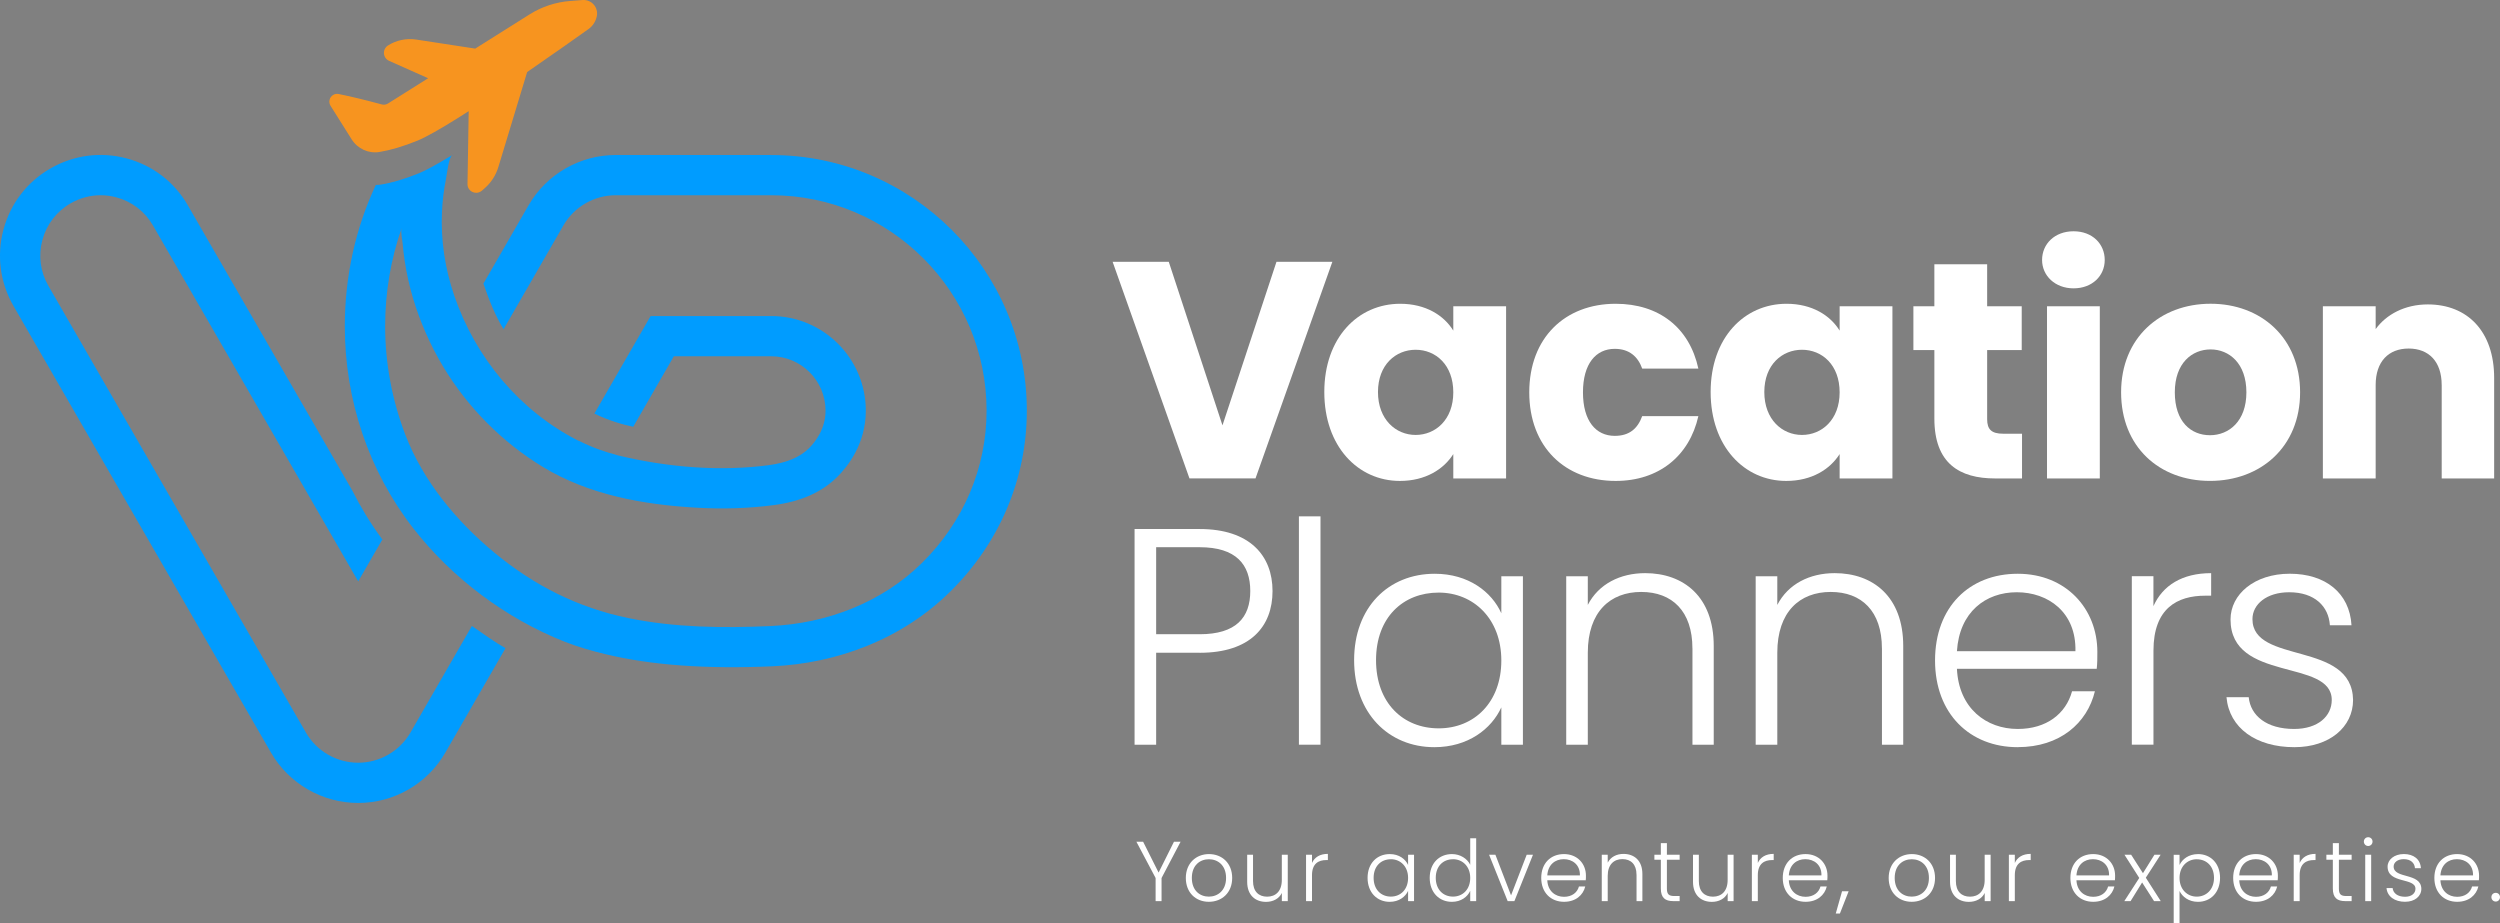 <?xml version="1.0" encoding="UTF-8"?> <svg xmlns="http://www.w3.org/2000/svg" xmlns:xlink="http://www.w3.org/1999/xlink" id="Layer_1" data-name="Layer 1" viewBox="0 0 735.5 271.56"><rect x="0" y="0" width="735.5" height="271.56" fill="#808080" stroke="none"/><defs><style> .cls-1 { fill: #f7941f; } .cls-2 { fill: #fff; } .cls-3 { fill: #009cff; } .cls-4 { fill: url(#radial-gradient); } </style><radialGradient id="radial-gradient" cx="128.29" cy="75.76" fx="128.29" fy="75.76" r="139.43" gradientUnits="userSpaceOnUse"><stop offset="0" stop-color="#499bdf" stop-opacity="0"></stop><stop offset=".04" stop-color="#499bdf" stop-opacity=".29"></stop><stop offset=".12" stop-color="#499bdf"></stop><stop offset=".52" stop-color="#3972b0"></stop><stop offset="1" stop-color="#253c72"></stop></radialGradient></defs><g><g><path class="cls-2" d="m375.55,77.02h16.43l-22.61,63.73h-19.43l-22.61-63.73h16.52l15.8,48.12,15.89-48.12Z"></path><path class="cls-2" d="m411.94,89.37c7.54,0,12.89,3.45,15.62,7.9v-7.17h15.53v50.66h-15.53v-7.17c-2.81,4.45-8.17,7.9-15.71,7.9-12.35,0-22.24-10.17-22.24-26.15s9.9-25.97,22.33-25.97Zm4.54,13.53c-5.81,0-11.08,4.36-11.08,12.44s5.27,12.62,11.08,12.62,11.08-4.45,11.08-12.53-5.17-12.53-11.08-12.53Z"></path><path class="cls-2" d="m475.33,89.37c12.71,0,21.7,6.99,24.33,19.07h-16.52c-1.27-3.54-3.81-5.81-8.08-5.81-5.54,0-9.35,4.36-9.35,12.8s3.81,12.8,9.35,12.8c4.27,0,6.72-2.09,8.08-5.81h16.52c-2.63,11.71-11.62,19.07-24.33,19.07-14.89,0-25.42-9.99-25.42-26.06s10.53-26.06,25.42-26.06Z"></path><path class="cls-2" d="m525.6,89.37c7.54,0,12.89,3.45,15.62,7.9v-7.17h15.53v50.66h-15.53v-7.17c-2.81,4.45-8.17,7.9-15.71,7.9-12.35,0-22.24-10.17-22.24-26.15s9.9-25.97,22.33-25.97Zm4.54,13.53c-5.81,0-11.08,4.36-11.08,12.44s5.27,12.62,11.08,12.62,11.08-4.45,11.08-12.53-5.17-12.53-11.08-12.53Z"></path><path class="cls-2" d="m569.09,102.99h-6.17v-12.89h6.17v-12.35h15.53v12.35h10.17v12.89h-10.17v20.34c0,3,1.27,4.27,4.72,4.27h5.54v13.16h-7.9c-10.53,0-17.89-4.45-17.89-17.61v-20.16Z"></path><path class="cls-2" d="m600.78,76.48c0-4.72,3.72-8.44,9.26-8.44s9.17,3.72,9.17,8.44-3.72,8.35-9.17,8.35-9.26-3.72-9.26-8.35Zm1.45,13.62h15.53v50.66h-15.53v-50.66Z"></path><path class="cls-2" d="m650.18,141.48c-14.89,0-26.15-9.99-26.15-26.06s11.53-26.06,26.33-26.06,26.33,9.99,26.33,26.06-11.62,26.06-26.51,26.06Zm0-13.44c5.54,0,10.71-4.08,10.71-12.62s-5.08-12.62-10.53-12.62-10.53,4-10.53,12.62,4.72,12.62,10.35,12.62Z"></path><path class="cls-2" d="m718.34,113.25c0-6.9-3.81-10.71-9.71-10.71s-9.71,3.81-9.71,10.71v27.51h-15.53v-50.66h15.53v6.72c3.09-4.27,8.53-7.26,15.34-7.26,11.71,0,19.52,7.99,19.52,21.61v29.6h-15.43v-27.51Z"></path><path class="cls-2" d="m352.94,192.04h-12.8v27.06h-6.35v-63.46h19.16c14.71,0,21.43,7.81,21.43,18.25s-6.54,18.16-21.43,18.16Zm0-5.45c10.71,0,14.89-4.9,14.89-12.71s-4.18-12.89-14.89-12.89h-12.8v25.6h12.8Z"></path><path class="cls-2" d="m382.14,151.91h6.35v67.18h-6.35v-67.18Z"></path><path class="cls-2" d="m422.08,168.8c9.99,0,16.8,5.36,19.61,11.62v-10.89h6.35v49.57h-6.35v-10.99c-2.91,6.36-9.81,11.71-19.7,11.71-13.53,0-23.61-10.08-23.61-25.6s10.08-25.42,23.7-25.42Zm1.18,5.54c-10.44,0-18.43,7.26-18.43,19.88s7.99,20.06,18.43,20.06,18.43-7.63,18.43-19.97-8.26-19.97-18.43-19.97Z"></path><path class="cls-2" d="m497.91,190.77c0-10.99-5.99-16.62-15.07-16.62s-15.71,5.81-15.71,17.89v27.06h-6.35v-49.57h6.35v8.44c3.18-6.17,9.53-9.35,16.89-9.35,11.26,0,20.16,6.9,20.16,21.43v29.05h-6.26v-28.33Z"></path><path class="cls-2" d="m553.66,190.77c0-10.99-5.99-16.62-15.07-16.62s-15.71,5.81-15.71,17.89v27.06h-6.36v-49.57h6.36v8.44c3.18-6.17,9.53-9.35,16.89-9.35,11.26,0,20.16,6.9,20.16,21.43v29.05h-6.26v-28.33Z"></path><path class="cls-2" d="m593.62,219.82c-14.07,0-24.33-9.81-24.33-25.51s10.08-25.51,24.33-25.51,23.42,10.35,23.42,22.97c0,2,0,3.27-.18,4.99h-41.13c.54,11.62,8.62,17.7,17.89,17.7,8.44,0,14.16-4.45,15.98-11.08h6.72c-2.27,9.35-10.26,16.43-22.7,16.43Zm-17.89-28.24h34.86c.27-11.53-8.08-17.34-17.25-17.34s-16.89,5.81-17.61,17.34Z"></path><path class="cls-2" d="m633.54,219.09h-6.36v-49.57h6.36v8.81c2.72-6.08,8.44-9.71,16.98-9.71v6.63h-1.72c-8.26,0-15.25,3.72-15.25,16.16v27.69Z"></path><path class="cls-2" d="m675,219.82c-11.26,0-19.16-5.63-19.97-14.71h6.54c.54,5.45,5.27,9.35,13.35,9.35,7.08,0,11.08-3.81,11.08-8.53,0-12.26-29.78-5.08-29.78-23.7,0-7.35,6.99-13.44,17.43-13.44s17.61,5.63,18.16,15.16h-6.36c-.36-5.54-4.45-9.71-11.98-9.71-6.63,0-10.8,3.54-10.8,7.9,0,13.44,29.33,6.26,29.6,23.79,0,7.99-6.99,13.89-17.25,13.89Z"></path></g><g><path class="cls-2" d="m334.34,247.64h1.97l4.55,9.07,4.52-9.07h1.95l-5.6,10.67v6.8h-1.75v-6.8l-5.65-10.67Z"></path><path class="cls-2" d="m355.64,265.31c-3.85,0-6.77-2.7-6.77-7.02s3-7.02,6.82-7.02,6.82,2.67,6.82,7.02-3.02,7.02-6.87,7.02Zm0-1.52c2.58,0,5.07-1.75,5.07-5.5s-2.45-5.5-5.05-5.5-5.02,1.75-5.02,5.5,2.4,5.5,5,5.5Z"></path><path class="cls-2" d="m378.87,265.11h-1.75v-2.4c-.83,1.72-2.62,2.62-4.65,2.62-3.1,0-5.55-1.9-5.55-5.9v-7.97h1.72v7.77c0,3.02,1.65,4.57,4.15,4.57s4.32-1.6,4.32-4.92v-7.42h1.75v13.65Z"></path><path class="cls-2" d="m385.99,265.11h-1.75v-13.65h1.75v2.42c.75-1.67,2.32-2.67,4.67-2.67v1.82h-.47c-2.27,0-4.2,1.03-4.2,4.45v7.62Z"></path><path class="cls-2" d="m408.86,251.27c2.75,0,4.62,1.47,5.4,3.2v-3h1.75v13.65h-1.75v-3.02c-.8,1.75-2.7,3.22-5.42,3.22-3.72,0-6.5-2.77-6.5-7.05s2.77-7,6.52-7Zm.33,1.52c-2.87,0-5.07,2-5.07,5.47s2.2,5.52,5.07,5.52,5.07-2.1,5.07-5.5-2.27-5.5-5.07-5.5Z"></path><path class="cls-2" d="m427.17,251.27c2.45,0,4.5,1.35,5.37,3.15v-7.8h1.75v18.5h-1.75v-3.05c-.8,1.8-2.7,3.25-5.4,3.25-3.75,0-6.52-2.77-6.52-7.05s2.77-7,6.55-7Zm.3,1.52c-2.87,0-5.07,2-5.07,5.47s2.2,5.52,5.07,5.52,5.07-2.1,5.07-5.5-2.27-5.5-5.07-5.5Z"></path><path class="cls-2" d="m439.95,251.47l4.6,11.95,4.6-11.95h1.85l-5.47,13.65h-1.97l-5.47-13.65h1.87Z"></path><path class="cls-2" d="m460.13,265.31c-3.87,0-6.7-2.7-6.7-7.02s2.77-7.02,6.7-7.02,6.45,2.85,6.45,6.32c0,.55,0,.9-.05,1.38h-11.32c.15,3.2,2.37,4.87,4.92,4.87,2.32,0,3.9-1.22,4.4-3.05h1.85c-.62,2.57-2.82,4.52-6.25,4.52Zm-4.92-7.77h9.6c.07-3.17-2.22-4.77-4.75-4.77s-4.65,1.6-4.85,4.77Z"></path><path class="cls-2" d="m481.46,257.32c0-3.02-1.65-4.57-4.15-4.57s-4.32,1.6-4.32,4.92v7.45h-1.75v-13.65h1.75v2.32c.88-1.7,2.62-2.57,4.65-2.57,3.1,0,5.55,1.9,5.55,5.9v8h-1.72v-7.8Z"></path><path class="cls-2" d="m488.62,252.94h-1.9v-1.47h1.9v-3.42h1.78v3.42h3.75v1.47h-3.75v8.47c0,1.67.57,2.2,2.15,2.2h1.6v1.5h-1.88c-2.37,0-3.65-.97-3.65-3.7v-8.47Z"></path><path class="cls-2" d="m510.03,265.11h-1.75v-2.4c-.83,1.72-2.62,2.62-4.65,2.62-3.1,0-5.55-1.9-5.55-5.9v-7.97h1.72v7.77c0,3.02,1.65,4.57,4.15,4.57s4.32-1.6,4.32-4.92v-7.42h1.75v13.65Z"></path><path class="cls-2" d="m517.15,265.11h-1.75v-13.65h1.75v2.42c.75-1.67,2.32-2.67,4.67-2.67v1.82h-.47c-2.27,0-4.2,1.03-4.2,4.45v7.62Z"></path><path class="cls-2" d="m531.19,265.31c-3.87,0-6.7-2.7-6.7-7.02s2.77-7.02,6.7-7.02,6.45,2.85,6.45,6.32c0,.55,0,.9-.05,1.38h-11.32c.15,3.2,2.37,4.87,4.92,4.87,2.32,0,3.9-1.22,4.4-3.05h1.85c-.62,2.57-2.82,4.52-6.25,4.52Zm-4.92-7.77h9.6c.07-3.17-2.22-4.77-4.75-4.77s-4.65,1.6-4.85,4.77Z"></path><path class="cls-2" d="m541.92,262.21h1.95l-2.57,6.55h-1.22l1.85-6.55Z"></path><path class="cls-2" d="m562.42,265.31c-3.85,0-6.77-2.7-6.77-7.02s3-7.02,6.82-7.02,6.82,2.67,6.82,7.02-3.02,7.02-6.87,7.02Zm0-1.52c2.58,0,5.07-1.75,5.07-5.5s-2.45-5.5-5.05-5.5-5.02,1.75-5.02,5.5,2.4,5.5,5,5.5Z"></path><path class="cls-2" d="m585.65,265.11h-1.75v-2.4c-.83,1.72-2.62,2.62-4.65,2.62-3.1,0-5.55-1.9-5.55-5.9v-7.97h1.72v7.77c0,3.02,1.65,4.57,4.15,4.57s4.32-1.6,4.32-4.92v-7.42h1.75v13.65Z"></path><path class="cls-2" d="m592.76,265.11h-1.75v-13.65h1.75v2.42c.75-1.67,2.32-2.67,4.67-2.67v1.82h-.47c-2.27,0-4.2,1.03-4.2,4.45v7.62Z"></path><path class="cls-2" d="m615.81,265.31c-3.87,0-6.7-2.7-6.7-7.02s2.77-7.02,6.7-7.02,6.45,2.85,6.45,6.32c0,.55,0,.9-.05,1.38h-11.32c.15,3.2,2.37,4.87,4.92,4.87,2.32,0,3.9-1.22,4.4-3.05h1.85c-.62,2.57-2.82,4.52-6.25,4.52Zm-4.92-7.77h9.6c.07-3.17-2.22-4.77-4.75-4.77s-4.65,1.6-4.85,4.77Z"></path><path class="cls-2" d="m630.22,259.61l-3.4,5.5h-1.85l4.4-6.82-4.35-6.82h1.97l3.47,5.42,3.37-5.42h1.82l-4.35,6.75,4.4,6.9h-1.97l-3.52-5.5Z"></path><path class="cls-2" d="m646.64,251.27c3.72,0,6.5,2.72,6.5,7s-2.77,7.05-6.5,7.05c-2.72,0-4.62-1.5-5.42-3.2v9.45h-1.72v-20.09h1.72v3c.8-1.72,2.7-3.2,5.42-3.2Zm-.35,1.52c-2.77,0-5.07,2.1-5.07,5.5s2.3,5.5,5.07,5.5,5.07-2.08,5.07-5.52-2.2-5.47-5.07-5.47Z"></path><path class="cls-2" d="m663.7,265.31c-3.87,0-6.7-2.7-6.7-7.02s2.77-7.02,6.7-7.02,6.45,2.85,6.45,6.32c0,.55,0,.9-.05,1.38h-11.32c.15,3.2,2.37,4.87,4.92,4.87,2.32,0,3.9-1.22,4.4-3.05h1.85c-.62,2.57-2.82,4.52-6.25,4.52Zm-4.92-7.77h9.6c.07-3.17-2.22-4.77-4.75-4.77s-4.65,1.6-4.85,4.77Z"></path><path class="cls-2" d="m676.56,265.11h-1.75v-13.65h1.75v2.42c.75-1.67,2.32-2.67,4.67-2.67v1.82h-.47c-2.27,0-4.2,1.03-4.2,4.45v7.62Z"></path><path class="cls-2" d="m686.32,252.94h-1.9v-1.47h1.9v-3.42h1.78v3.42h3.75v1.47h-3.75v8.47c0,1.67.57,2.2,2.15,2.2h1.6v1.5h-1.88c-2.37,0-3.65-.97-3.65-3.7v-8.47Z"></path><path class="cls-2" d="m695.45,247.59c0-.75.58-1.28,1.27-1.28s1.28.53,1.28,1.28-.58,1.3-1.28,1.3-1.27-.55-1.27-1.3Zm.4,3.87h1.75v13.65h-1.75v-13.65Z"></path><path class="cls-2" d="m707.61,265.31c-3.1,0-5.27-1.55-5.5-4.05h1.8c.15,1.5,1.45,2.57,3.67,2.57,1.95,0,3.05-1.05,3.05-2.35,0-3.37-8.2-1.4-8.2-6.52,0-2.02,1.92-3.7,4.8-3.7s4.85,1.55,5,4.17h-1.75c-.1-1.52-1.22-2.67-3.3-2.67-1.82,0-2.97.97-2.97,2.17,0,3.7,8.07,1.72,8.15,6.55,0,2.2-1.92,3.82-4.75,3.82Z"></path><path class="cls-2" d="m722.89,265.31c-3.87,0-6.7-2.7-6.7-7.02s2.77-7.02,6.7-7.02,6.45,2.85,6.45,6.32c0,.55,0,.9-.05,1.38h-11.32c.15,3.2,2.37,4.87,4.92,4.87,2.32,0,3.9-1.22,4.4-3.05h1.85c-.62,2.57-2.82,4.52-6.25,4.52Zm-4.92-7.77h9.6c.07-3.17-2.22-4.77-4.75-4.77s-4.65,1.6-4.85,4.77Z"></path><path class="cls-2" d="m734.25,265.24c-.73,0-1.28-.58-1.28-1.3s.55-1.27,1.28-1.27,1.25.55,1.25,1.27-.55,1.3-1.25,1.3Z"></path></g></g><g><g><path class="cls-4" d="m129.26,105.91c-.32-.56-.63-1.13-.93-1.69.28.54.59,1.1.92,1.69h0s0,0,0,0Z"></path><path class="cls-3" d="m226.88,45.6h-45.74c-10.55,0-20.39,5.68-25.65,14.82l-13.27,23.02c1.8,5.22,3.45,9.32,5.93,13.42l17.6-30.53c3.16-5.49,9.06-8.89,15.39-8.89h45.74c34.94,0,63.37,28.42,63.37,63.37,0,16.85-6.79,32.81-19.12,44.92-5.76,5.66-12.67,10.14-20.52,13.32-7.52,3.04-15.59,4.76-23.98,5.14-13.94.62-28.05.47-41.77-2.35-14.77-3.04-27.62-9.53-39.22-19.09-11.24-9.26-21.17-21.18-26.41-34.9-3.87-10.14-5.92-20.98-5.92-31.83,0-10.08,1.68-19.87,4.89-28.99-.41,1.15.15,3.38.25,4.59.15,1.69.34,3.39.6,5.08.56,3.7,1.37,7.37,2.44,10.97,2.09,7.03,5.09,13.84,8.86,20.15,7.2,12.01,17.36,22.26,29.33,29.54,13.54,8.23,29.55,11.11,45.18,12,7.6.44,15.25.24,22.81-.76,7.93-1.04,14.01-3.74,18.57-8.21,3.16-3.12,8.48-9.8,8.48-19.57,0-15.35-12.48-27.84-27.83-27.84h-35.48l-16.55,28.7c4.44,2.15,8.29,3.21,11.43,3.88l11.95-20.74h28.64c8.82,0,15.99,7.17,15.99,16,0,5.45-3.1,9.3-4.94,11.12-2.66,2.61-6.52,4.22-11.83,4.92-13.78,1.82-29.2.8-44.63-2.96l.02-.03c-3.27-.85-7.04-2.1-11.24-4.21,0,0-.03.04-.03.04-17.36-8.82-30.36-24.46-36.61-42.81-2.69-7.9-3.97-16.26-3.58-24.6.15-3.24.54-6.46,1.18-9.64.24-1.21.79-6.4,1.88-7.06-4.43,2.71-7.71,4.51-9.78,5.36-4.13,1.68-7.91,2.81-11.24,3.35-.5.09-1,.12-1.5.1-5.97,12.71-9.13,26.9-9.13,41.62,0,21.53,6.98,42.56,20.24,59.53,11.41,14.61,27.2,26.43,44.43,33.24,3.91,1.54,7.96,2.7,12.04,3.68,13.51,3.24,29.53,4.4,48.98,3.56,9.75-.43,19.15-2.45,27.91-5.99,9.3-3.76,17.5-9.1,24.38-15.85,14.62-14.35,22.67-33.31,22.67-53.37,0-41.47-33.74-75.21-75.21-75.21Zm-80.55,143.66c-.74-.45-3.76-2.45-7.5-5.1l-18.06,31.33c-1.56,2.7-3.81,4.95-6.51,6.51-2.69,1.56-5.76,2.39-8.88,2.39-6.34,0-12.24-3.4-15.39-8.89L14.23,84.08c-2.37-4.11-2.99-8.9-1.76-13.48,1.23-4.57,4.17-8.41,8.29-10.77,2.74-1.58,5.77-2.39,8.84-2.39,1.55,0,3.1.21,4.63.62,4.58,1.23,8.41,4.17,10.78,8.29l60.37,104.7,7.11-12.33c-3.66-4.96-6.39-9.57-8.82-14.35h0S55.27,60.42,55.27,60.42c-3.94-6.86-10.33-11.76-17.97-13.81-7.64-2.05-15.62-1-22.47,2.95-6.86,3.95-11.76,10.33-13.81,17.97-2.05,7.64-1,15.62,2.94,22.47l75.76,131.41c5.27,9.14,15.1,14.82,25.65,14.82,5.2,0,10.32-1.37,14.81-3.97,4.51-2.6,8.25-6.35,10.84-10.85l17.7-30.71c-.8-.46-1.61-.94-2.4-1.43Z"></path></g><path class="cls-1" d="m174.67,1.34c-.83-.94-2.03-1.42-3.28-1.33l-3.66.28c-4.2.32-8.32,1.68-11.89,3.92l-16.03,10.09-17.34-2.66c-2.89-.44-5.84.17-8.31,1.73-.81.51-1.27,1.42-1.2,2.37.07.95.65,1.79,1.53,2.17l11.47,5.11-11.83,7.44c-.54.34-1.2.43-1.83.26-5.77-1.57-10.07-2.53-12.66-3.06-.58-.12-1.17-.01-1.67.3-1.07.68-1.4,2.1-.72,3.17l6.19,9.84c1.76,2.8,4.97,4.27,8.18,3.75,3.33-.55,7.12-1.67,11.24-3.36,2.45-1,6.61-3.34,12.35-6.95.87-.55,1.77-1.12,2.68-1.71l-.35,21.43c-.02,1.03.55,1.93,1.48,2.36.8.37,1.7.31,2.43-.15.12-.07.23-.16.34-.25l.83-.73c1.89-1.66,3.27-3.81,4-6.22l8.47-27.94c7.99-5.5,15.05-10.51,18.05-12.65,1.27-.91,2.15-2.26,2.45-3.81.24-1.23-.1-2.47-.93-3.41Z"></path></g></svg> 